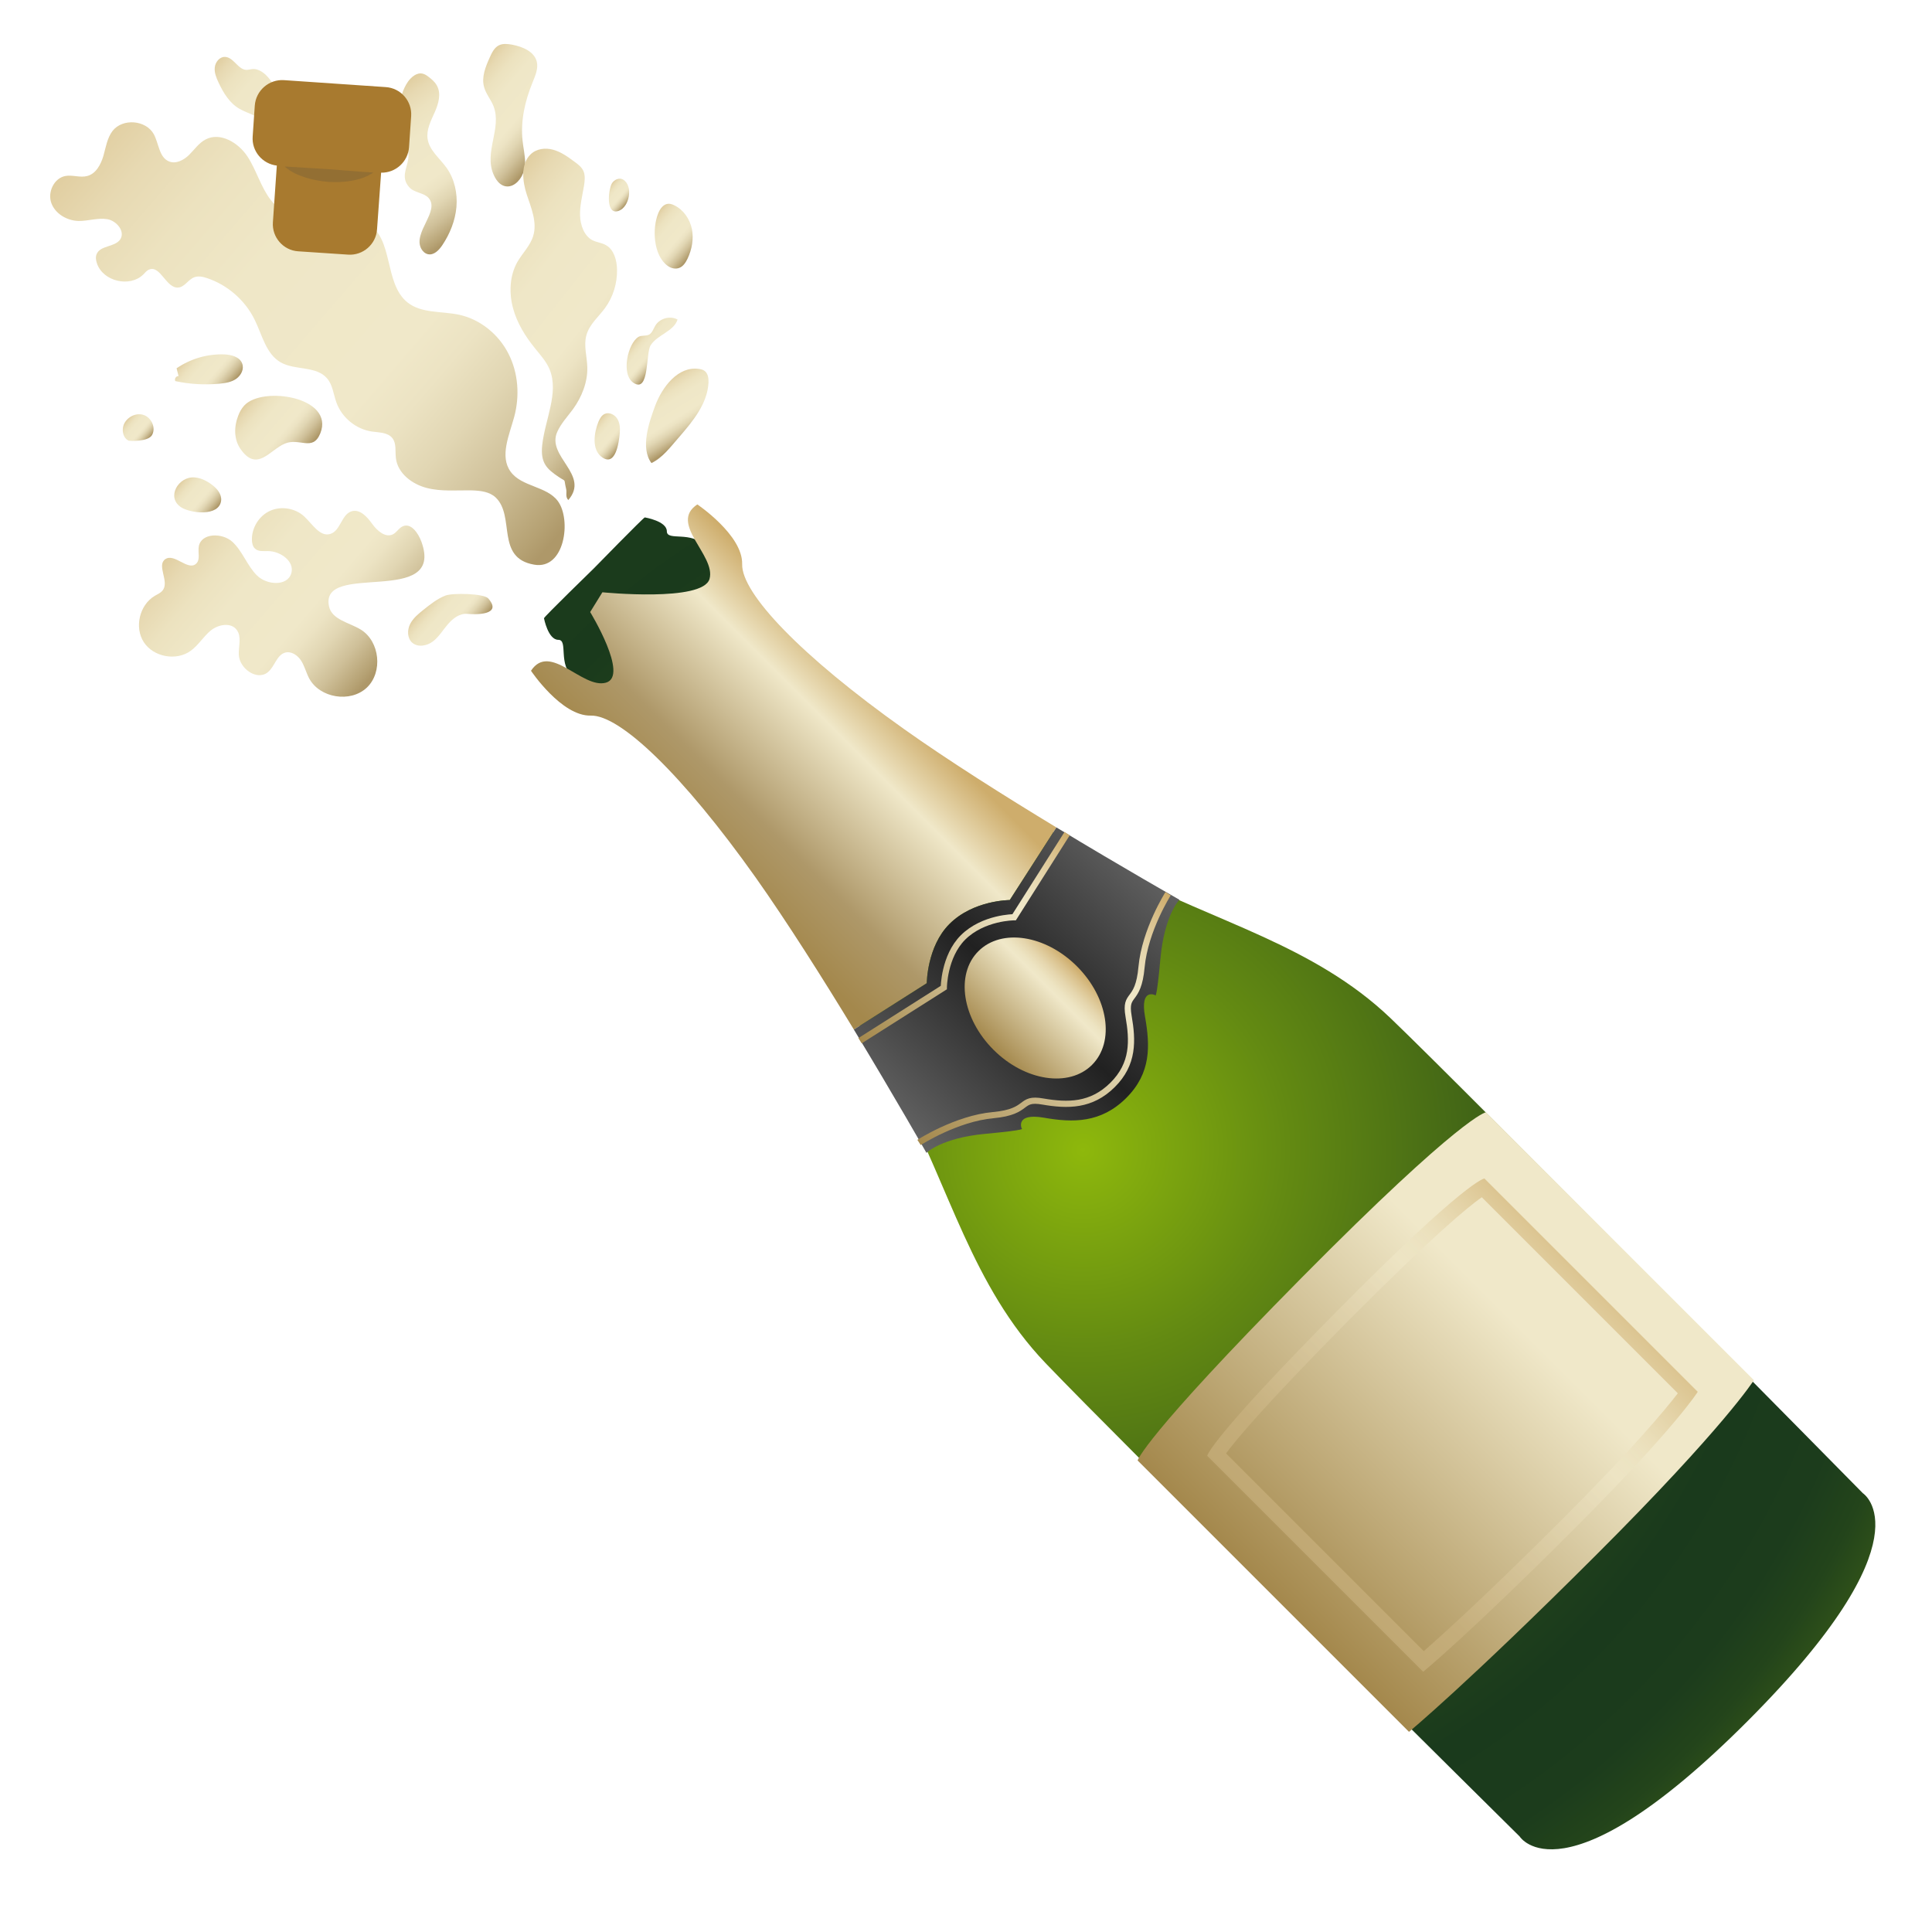 <svg enable-background="new 0 0 128 128" viewBox="0 0 128 128" xmlns="http://www.w3.org/2000/svg"><linearGradient id="o" x1="37.275" x2="1.423" y1="92.886" y2="123.78" gradientTransform="matrix(1 0 0 -1 0 128)" gradientUnits="userSpaceOnUse"><stop stop-color="#AE9869" offset="0"/><stop stop-color="#B6A274" offset=".025"/><stop stop-color="#CFC099" offset=".115"/><stop stop-color="#E1D6B3" offset=".199"/><stop stop-color="#ECE3C3" offset=".273"/><stop stop-color="#F0E8C9" offset=".332"/><stop stop-color="#EFE7C7" offset=".566"/><stop stop-color="#ECE2BF" offset=".687"/><stop stop-color="#E7D9B2" offset=".782"/><stop stop-color="#E0CD9F" offset=".864"/><stop stop-color="#D8BE86" offset=".936"/><stop stop-color="#CEAD6C" offset=".995"/></linearGradient><path d="m32.84 32.96c-0.4-0.38-1-0.45-1.55-0.47-1.01-0.02-2.04 0.09-3.01-0.16-0.98-0.25-1.93-0.97-2.05-1.97-0.06-0.46 0.05-0.98-0.24-1.34-0.31-0.38-0.87-0.36-1.35-0.43-1.05-0.15-1.99-0.92-2.35-1.92-0.2-0.54-0.24-1.16-0.62-1.6-0.71-0.84-2.11-0.52-3.07-1.06-0.97-0.55-1.23-1.81-1.72-2.81-0.63-1.3-1.81-2.33-3.18-2.78-0.27-0.09-0.56-0.15-0.83-0.05-0.4 0.15-0.63 0.64-1.05 0.68-0.81 0.08-1.19-1.5-1.94-1.19-0.16 0.06-0.26 0.2-0.38 0.32-0.9 0.89-2.69 0.46-3.08-0.74-0.07-0.2-0.1-0.43-0.01-0.62 0.25-0.57 1.19-0.44 1.55-0.95 0.36-0.52-0.23-1.25-0.86-1.35s-1.27 0.13-1.9 0.12c-0.76-0.02-1.54-0.47-1.8-1.19s0.18-1.65 0.93-1.79c0.48-0.09 0.98 0.13 1.45 0 0.58-0.15 0.9-0.76 1.07-1.33 0.16-0.57 0.25-1.19 0.61-1.66 0.67-0.85 2.21-0.72 2.73 0.22 0.34 0.63 0.35 1.55 1.02 1.81 0.46 0.18 0.98-0.1 1.33-0.45s0.64-0.78 1.08-1.01c0.97-0.51 2.17 0.21 2.77 1.12s0.88 2.02 1.55 2.89c0.72 0.93 1.87 1.5 3.04 1.5 1.13 0.01 2.35-0.47 3.35 0.06 1.77 0.94 1.09 3.96 2.66 5.22 0.93 0.75 2.28 0.57 3.46 0.83 1.39 0.31 2.6 1.31 3.24 2.58 0.65 1.27 0.75 2.79 0.38 4.17-0.33 1.22-0.98 2.62-0.24 3.64 0.73 1.01 2.39 0.95 3.13 1.95 0.91 1.23 0.46 4.57-1.57 4.21-2.57-0.44-1.24-3.2-2.55-4.45z" fill="url(#o)"/><linearGradient id="h" x1="24.935" x2="11.291" y1="83.578" y2="95.336" gradientTransform="matrix(1 0 0 -1 0 128)" gradientUnits="userSpaceOnUse"><stop stop-color="#AE9869" offset="0"/><stop stop-color="#B6A274" offset=".025"/><stop stop-color="#CFC099" offset=".115"/><stop stop-color="#E1D6B3" offset=".199"/><stop stop-color="#ECE3C3" offset=".273"/><stop stop-color="#F0E8C9" offset=".332"/><stop stop-color="#EFE7C7" offset=".566"/><stop stop-color="#ECE2BF" offset=".687"/><stop stop-color="#E7D9B2" offset=".782"/><stop stop-color="#E0CD9F" offset=".864"/><stop stop-color="#D8BE86" offset=".936"/><stop stop-color="#CEAD6C" offset=".995"/></linearGradient><path d="m27.92 35.89c-0.21-0.57-0.69-1.27-1.24-1.02-0.25 0.11-0.39 0.39-0.63 0.52-0.5 0.27-1.06-0.22-1.39-0.68s-0.8-0.99-1.35-0.84c-0.68 0.19-0.74 1.28-1.41 1.5-0.7 0.23-1.2-0.65-1.74-1.15-0.59-0.55-1.52-0.71-2.26-0.38s-1.23 1.13-1.21 1.94c0.01 0.21 0.05 0.43 0.21 0.57 0.21 0.2 0.54 0.16 0.83 0.16 0.83-0.01 1.8 0.67 1.57 1.47-0.26 0.88-1.63 0.79-2.28 0.14s-0.95-1.6-1.62-2.22-2.08-0.6-2.23 0.31c-0.07 0.39 0.12 0.87-0.18 1.14-0.54 0.49-1.42-0.71-2.03-0.31-0.6 0.4 0.24 1.43-0.15 2.03-0.13 0.2-0.36 0.29-0.56 0.41-1.01 0.6-1.36 2.09-0.72 3.07s2.15 1.26 3.1 0.57c0.52-0.37 0.85-0.96 1.35-1.36s1.34-0.54 1.71-0.02c0.33 0.45 0.11 1.07 0.13 1.62 0.03 0.93 1.2 1.76 1.92 1.18 0.46-0.37 0.58-1.13 1.14-1.3 0.41-0.12 0.84 0.17 1.07 0.53s0.33 0.79 0.53 1.17c0.7 1.31 2.73 1.64 3.82 0.62 1.08-1.02 0.87-3.07-0.4-3.85-0.77-0.47-1.91-0.65-2.1-1.53-0.66-3.05 7.7 0.08 6.12-4.29z" fill="url(#h)"/><linearGradient id="g" x1="20.133" x2="15.704" y1="98.044" y2="101.86" gradientTransform="matrix(1 0 0 -1 0 128)" gradientUnits="userSpaceOnUse"><stop stop-color="#AE9869" offset="0"/><stop stop-color="#B6A274" offset=".025"/><stop stop-color="#CFC099" offset=".115"/><stop stop-color="#E1D6B3" offset=".199"/><stop stop-color="#ECE3C3" offset=".273"/><stop stop-color="#F0E8C9" offset=".332"/><stop stop-color="#EFE7C7" offset=".566"/><stop stop-color="#ECE2BF" offset=".687"/><stop stop-color="#E7D9B2" offset=".782"/><stop stop-color="#E0CD9F" offset=".864"/><stop stop-color="#D8BE86" offset=".936"/><stop stop-color="#CEAD6C" offset=".995"/></linearGradient><path d="m18.87 29.39c0.97-0.41 1.86 0.55 2.35-0.68 0.97-2.41-3.84-3.16-5.04-1.84-0.18 0.2-0.31 0.43-0.4 0.68-0.28 0.71-0.29 1.56 0.15 2.19 1.09 1.58 1.94 0.07 2.94-0.35z" fill="url(#g)"/><linearGradient id="f" x1="15.095" x2="12.078" y1="102.3" y2="104.9" gradientTransform="matrix(1 0 0 -1 0 128)" gradientUnits="userSpaceOnUse"><stop stop-color="#AE9869" offset="0"/><stop stop-color="#B6A274" offset=".025"/><stop stop-color="#CFC099" offset=".115"/><stop stop-color="#E1D6B3" offset=".199"/><stop stop-color="#ECE3C3" offset=".273"/><stop stop-color="#F0E8C9" offset=".332"/><stop stop-color="#EFE7C7" offset=".566"/><stop stop-color="#ECE2BF" offset=".687"/><stop stop-color="#E7D9B2" offset=".782"/><stop stop-color="#E0CD9F" offset=".864"/><stop stop-color="#D8BE86" offset=".936"/><stop stop-color="#CEAD6C" offset=".995"/></linearGradient><path d="m11.83 24.92c-0.16-0.02-0.3 0.19-0.21 0.33 0.96 0.21 1.95 0.26 2.93 0.17 0.39-0.04 0.79-0.1 1.11-0.33s0.53-0.65 0.38-1.02c-0.17-0.43-0.71-0.57-1.18-0.59-1.12-0.04-2.24 0.29-3.16 0.92l0.13 0.52z" fill="url(#f)"/><linearGradient id="e" x1="9.856" x2="8.186" y1="98.964" y2="100.4" gradientTransform="matrix(1 0 0 -1 0 128)" gradientUnits="userSpaceOnUse"><stop stop-color="#AE9869" offset="0"/><stop stop-color="#B6A274" offset=".025"/><stop stop-color="#CFC099" offset=".115"/><stop stop-color="#E1D6B3" offset=".199"/><stop stop-color="#ECE3C3" offset=".273"/><stop stop-color="#F0E8C9" offset=".332"/><stop stop-color="#EFE7C7" offset=".566"/><stop stop-color="#ECE2BF" offset=".687"/><stop stop-color="#E7D9B2" offset=".782"/><stop stop-color="#E0CD9F" offset=".864"/><stop stop-color="#D8BE86" offset=".936"/><stop stop-color="#CEAD6C" offset=".995"/></linearGradient><path d="m10.08 28.81c0.26-0.48-0.05-1.15-0.57-1.32s-1.13 0.16-1.32 0.67c-0.14 0.38-0.02 0.89 0.35 1.04 0.01 0.01 1.29 0.09 1.54-0.39z" fill="url(#e)"/><linearGradient id="d" x1="30.995" x2="27.938" y1="85.883" y2="88.517" gradientTransform="matrix(1 0 0 -1 0 128)" gradientUnits="userSpaceOnUse"><stop stop-color="#AE9869" offset="0"/><stop stop-color="#B6A274" offset=".025"/><stop stop-color="#CFC099" offset=".115"/><stop stop-color="#E1D6B3" offset=".199"/><stop stop-color="#ECE3C3" offset=".273"/><stop stop-color="#F0E8C9" offset=".332"/><stop stop-color="#EFE7C7" offset=".566"/><stop stop-color="#ECE2BF" offset=".687"/><stop stop-color="#E7D9B2" offset=".782"/><stop stop-color="#E0CD9F" offset=".864"/><stop stop-color="#D8BE86" offset=".936"/><stop stop-color="#CEAD6C" offset=".995"/></linearGradient><path d="m32.34 39.64c-0.29-0.32-2.36-0.37-2.83-0.18-0.54 0.21-0.99 0.57-1.44 0.93-0.34 0.27-0.7 0.56-0.9 0.96s-0.19 0.93 0.13 1.22c0.37 0.34 0.99 0.23 1.39-0.08s0.66-0.76 0.99-1.14 0.78-0.73 1.29-0.68c0.47 0.05 2.38 0.11 1.37-1.03z" fill="url(#d)"/><linearGradient id="c" x1="47.217" x2="43.635" y1="98.571" y2="101.66" gradientTransform="matrix(.953 .304 .304 -.953 -29.183 108.53)" gradientUnits="userSpaceOnUse"><stop stop-color="#AE9869" offset="0"/><stop stop-color="#B6A274" offset=".025"/><stop stop-color="#CFC099" offset=".115"/><stop stop-color="#E1D6B3" offset=".199"/><stop stop-color="#ECE3C3" offset=".273"/><stop stop-color="#F0E8C9" offset=".332"/><stop stop-color="#EFE7C7" offset=".566"/><stop stop-color="#ECE2BF" offset=".687"/><stop stop-color="#E7D9B2" offset=".782"/><stop stop-color="#E0CD9F" offset=".864"/><stop stop-color="#D8BE86" offset=".936"/><stop stop-color="#CEAD6C" offset=".995"/></linearGradient><path d="m43.16 30.68c0.74-0.35 1.27-1.08 1.85-1.74 0.91-1.05 1.86-2.21 1.93-3.59 0.01-0.28-0.03-0.6-0.25-0.77-0.11-0.09-0.25-0.12-0.39-0.14-1.36-0.19-2.42 1.17-2.9 2.46-0.4 1.09-0.99 2.78-0.24 3.78z" fill="url(#c)"/><linearGradient id="b" x1="43.919" x2="42.002" y1="104.31" y2="105.96" gradientTransform="matrix(1 0 0 -1 0 128)" gradientUnits="userSpaceOnUse"><stop stop-color="#AE9869" offset="0"/><stop stop-color="#B6A274" offset=".025"/><stop stop-color="#CFC099" offset=".115"/><stop stop-color="#E1D6B3" offset=".199"/><stop stop-color="#ECE3C3" offset=".273"/><stop stop-color="#F0E8C9" offset=".332"/><stop stop-color="#EFE7C7" offset=".566"/><stop stop-color="#ECE2BF" offset=".687"/><stop stop-color="#E7D9B2" offset=".782"/><stop stop-color="#E0CD9F" offset=".864"/><stop stop-color="#D8BE86" offset=".936"/><stop stop-color="#CEAD6C" offset=".995"/></linearGradient><path d="m43.11 22.87c0.45-0.7 1.53-0.91 1.78-1.7-0.49-0.27-1.18-0.08-1.47 0.4-0.13 0.21-0.2 0.48-0.42 0.6-0.21 0.11-0.5 0.03-0.7 0.15-0.71 0.43-1.18 2.5-0.32 3.05 1.06 0.68 0.79-1.97 1.13-2.5z" fill="url(#b)"/><linearGradient id="a" x1="45.865" x2="42.763" y1="111.22" y2="113.89" gradientTransform="matrix(1 0 0 -1 0 128)" gradientUnits="userSpaceOnUse"><stop stop-color="#AE9869" offset="0"/><stop stop-color="#B6A274" offset=".025"/><stop stop-color="#CFC099" offset=".115"/><stop stop-color="#E1D6B3" offset=".199"/><stop stop-color="#ECE3C3" offset=".273"/><stop stop-color="#F0E8C9" offset=".332"/><stop stop-color="#EFE7C7" offset=".566"/><stop stop-color="#ECE2BF" offset=".687"/><stop stop-color="#E7D9B2" offset=".782"/><stop stop-color="#E0CD9F" offset=".864"/><stop stop-color="#D8BE86" offset=".936"/><stop stop-color="#CEAD6C" offset=".995"/></linearGradient><path d="m44.23 17.61c0.23 0.17 0.54 0.24 0.79 0.13 0.25-0.1 0.41-0.35 0.53-0.6 0.29-0.61 0.42-1.31 0.29-1.97-0.14-0.66-0.56-1.28-1.17-1.57-0.12-0.06-0.24-0.1-0.38-0.1-0.33 0.01-0.56 0.33-0.68 0.63-0.41 1-0.33 2.79 0.62 3.48z" fill="url(#a)"/><linearGradient id="y" x1="41.544" x2="40.124" y1="114.56" y2="115.78" gradientTransform="matrix(1 0 0 -1 0 128)" gradientUnits="userSpaceOnUse"><stop stop-color="#AE9869" offset="0"/><stop stop-color="#B6A274" offset=".025"/><stop stop-color="#CFC099" offset=".115"/><stop stop-color="#E1D6B3" offset=".199"/><stop stop-color="#ECE3C3" offset=".273"/><stop stop-color="#F0E8C9" offset=".332"/><stop stop-color="#EFE7C7" offset=".566"/><stop stop-color="#ECE2BF" offset=".687"/><stop stop-color="#E7D9B2" offset=".782"/><stop stop-color="#E0CD9F" offset=".864"/><stop stop-color="#D8BE86" offset=".936"/><stop stop-color="#CEAD6C" offset=".995"/></linearGradient><path d="m40.99 13.97c0.72-0.26 0.97-1.65 0.3-2.07-0.26-0.16-0.62 0.01-0.76 0.27-0.24 0.46-0.4 2.11 0.46 1.8z" fill="url(#y)"/><linearGradient id="x" x1="36.218" x2="30.212" y1="118.39" y2="123.57" gradientTransform="matrix(1 0 0 -1 0 128)" gradientUnits="userSpaceOnUse"><stop stop-color="#AE9869" offset="0"/><stop stop-color="#B6A274" offset=".025"/><stop stop-color="#CFC099" offset=".115"/><stop stop-color="#E1D6B3" offset=".199"/><stop stop-color="#ECE3C3" offset=".273"/><stop stop-color="#F0E8C9" offset=".332"/><stop stop-color="#EFE7C7" offset=".566"/><stop stop-color="#ECE2BF" offset=".687"/><stop stop-color="#E7D9B2" offset=".782"/><stop stop-color="#E0CD9F" offset=".864"/><stop stop-color="#D8BE86" offset=".936"/><stop stop-color="#CEAD6C" offset=".995"/></linearGradient><path d="m34.79 10.74c-0.01-0.48-0.12-0.95-0.17-1.43-0.14-1.3 0.16-2.62 0.66-3.84 0.18-0.45 0.4-0.93 0.28-1.4-0.18-0.67-0.95-0.98-1.63-1.11-0.29-0.05-0.6-0.09-0.87 0.04-0.31 0.15-0.47 0.49-0.61 0.8-0.28 0.62-0.56 1.31-0.38 1.96 0.12 0.46 0.46 0.84 0.63 1.28 0.56 1.47-0.64 3.01-0.01 4.5 0.67 1.59 2.12 0.59 2.1-0.8z" fill="url(#x)"/><linearGradient id="w" x1="41.11" x2="39.096" y1="98.382" y2="100.12" gradientTransform="matrix(1 0 0 -1 0 128)" gradientUnits="userSpaceOnUse"><stop stop-color="#AE9869" offset="0"/><stop stop-color="#B6A274" offset=".025"/><stop stop-color="#CFC099" offset=".115"/><stop stop-color="#E1D6B3" offset=".199"/><stop stop-color="#ECE3C3" offset=".273"/><stop stop-color="#F0E8C9" offset=".332"/><stop stop-color="#EFE7C7" offset=".566"/><stop stop-color="#ECE2BF" offset=".687"/><stop stop-color="#E7D9B2" offset=".782"/><stop stop-color="#E0CD9F" offset=".864"/><stop stop-color="#D8BE86" offset=".936"/><stop stop-color="#CEAD6C" offset=".995"/></linearGradient><path d="m41.06 28.7c0.03-0.33 0.01-0.67-0.16-0.95s-0.54-0.46-0.83-0.33c-0.21 0.09-0.33 0.31-0.42 0.52-0.28 0.68-0.49 1.87 0.26 2.37 0.89 0.6 1.1-1.03 1.15-1.61z" fill="url(#w)"/><linearGradient id="v" x1="32.173" x2="23.124" y1="114.46" y2="122.26" gradientTransform="matrix(.969 .247 .247 -.969 -28.326 117.89)" gradientUnits="userSpaceOnUse"><stop stop-color="#AE9869" offset="0"/><stop stop-color="#B6A274" offset=".025"/><stop stop-color="#CFC099" offset=".115"/><stop stop-color="#E1D6B3" offset=".199"/><stop stop-color="#ECE3C3" offset=".273"/><stop stop-color="#F0E8C9" offset=".332"/><stop stop-color="#EFE7C7" offset=".566"/><stop stop-color="#ECE2BF" offset=".687"/><stop stop-color="#E7D9B2" offset=".782"/><stop stop-color="#E0CD9F" offset=".864"/><stop stop-color="#D8BE86" offset=".936"/><stop stop-color="#CEAD6C" offset=".995"/></linearGradient><path d="m27.91 16.48c0.09 0.17 0.25 0.32 0.44 0.36 0.39 0.09 0.73-0.26 0.95-0.59 0.51-0.76 0.86-1.63 0.94-2.54s-0.13-1.86-0.66-2.6c-0.45-0.63-1.14-1.15-1.25-1.91-0.09-0.61 0.22-1.2 0.47-1.76s0.45-1.24 0.14-1.78c-0.13-0.24-0.35-0.42-0.56-0.58-0.12-0.09-0.24-0.17-0.38-0.2-0.38-0.09-0.74 0.21-0.97 0.53-0.73 1.06-0.67 2.49-0.26 3.71 0.15 0.46 0.35 0.92 0.28 1.4-0.11 0.69-0.49 1.24 0.05 1.87 0.35 0.4 0.96 0.36 1.29 0.72 0.78 0.87-1.06 2.3-0.48 3.37z" fill="url(#v)"/><linearGradient id="u" x1="19.999" x2="13.208" y1="118.7" y2="124.55" gradientTransform="matrix(1 0 0 -1 0 128)" gradientUnits="userSpaceOnUse"><stop stop-color="#AE9869" offset="0"/><stop stop-color="#B6A274" offset=".025"/><stop stop-color="#CFC099" offset=".115"/><stop stop-color="#E1D6B3" offset=".199"/><stop stop-color="#ECE3C3" offset=".273"/><stop stop-color="#F0E8C9" offset=".332"/><stop stop-color="#EFE7C7" offset=".566"/><stop stop-color="#ECE2BF" offset=".687"/><stop stop-color="#E7D9B2" offset=".782"/><stop stop-color="#E0CD9F" offset=".864"/><stop stop-color="#D8BE86" offset=".936"/><stop stop-color="#CEAD6C" offset=".995"/></linearGradient><path d="m19.5 10.1c0.72-0.83-0.31-1.72-0.61-2.45-0.09-0.23-0.13-0.47-0.19-0.7-0.16-0.62-0.44-1.21-0.84-1.71-0.29-0.37-0.71-0.72-1.17-0.66-0.12 0.01-0.23 0.05-0.35 0.05-0.57 0-0.86-0.85-1.44-0.86-0.35-0.01-0.63 0.34-0.67 0.69s0.1 0.69 0.25 1.01c0.32 0.68 0.72 1.35 1.37 1.73 0.59 0.35 1.39 0.47 1.75 1.05 0.19 0.3 0.22 0.66 0.28 1.01 0.12 0.75 0.92 1.66 1.62 0.84z" fill="url(#u)"/><linearGradient id="t" x1="14.163" x2="11.585" y1="94.15" y2="96.371" gradientTransform="matrix(1 0 0 -1 0 128)" gradientUnits="userSpaceOnUse"><stop stop-color="#AE9869" offset="0"/><stop stop-color="#B6A274" offset=".025"/><stop stop-color="#CFC099" offset=".115"/><stop stop-color="#E1D6B3" offset=".199"/><stop stop-color="#ECE3C3" offset=".273"/><stop stop-color="#F0E8C9" offset=".332"/><stop stop-color="#EFE7C7" offset=".566"/><stop stop-color="#ECE2BF" offset=".687"/><stop stop-color="#E7D9B2" offset=".782"/><stop stop-color="#E0CD9F" offset=".864"/><stop stop-color="#D8BE86" offset=".936"/><stop stop-color="#CEAD6C" offset=".995"/></linearGradient><path d="m14.65 33.17c0.05-0.42-0.26-0.79-0.59-1.04-0.34-0.26-0.74-0.47-1.17-0.5-1.07-0.08-1.9 1.32-0.89 1.98 0.65 0.41 2.52 0.62 2.65-0.44z" fill="url(#t)"/><linearGradient id="s" x1="40.499" x2="39.204" y1="81.749" y2="82.864" gradientTransform="matrix(1 0 0 -1 0 128)" gradientUnits="userSpaceOnUse"><stop stop-color="#AE9869" offset="0"/><stop stop-color="#B6A274" offset=".025"/><stop stop-color="#CFC099" offset=".115"/><stop stop-color="#E1D6B3" offset=".199"/><stop stop-color="#ECE3C3" offset=".273"/><stop stop-color="#F0E8C9" offset=".332"/><stop stop-color="#EFE7C7" offset=".566"/><stop stop-color="#ECE2BF" offset=".687"/><stop stop-color="#E7D9B2" offset=".782"/><stop stop-color="#E0CD9F" offset=".864"/><stop stop-color="#D8BE86" offset=".936"/><stop stop-color="#CEAD6C" offset=".995"/></linearGradient><path d="m39.51 45.15c-0.13 0.14-0.2 0.34-0.22 0.53-0.03 0.29 0.06 0.62 0.29 0.8 0.21 0.16 0.54 0.15 0.72-0.03 0.34-0.16 0.32-0.59 0.23-0.92-0.04-0.18-0.1-0.37-0.24-0.48-0.19-0.15-0.48-0.13-0.68 0.01-0.03 0.02-0.06 0.06-0.1 0.09z" fill="url(#s)"/><path d="m39.98 44.94c-0.13 0-0.26 0.04-0.36 0.12-0.04 0.03-0.07 0.06-0.1 0.1-0.13 0.14-0.2 0.34-0.22 0.53-0.03 0.29 0.06 0.62 0.29 0.8 0.1 0.08 0.23 0.11 0.35 0.11 0.14 0 0.27-0.05 0.37-0.14 0.34-0.16 0.32-0.59 0.23-0.92-0.04-0.18-0.1-0.37-0.24-0.48-0.09-0.09-0.21-0.12-0.32-0.12z" enable-background="new" fill="#424242" opacity=".2"/><linearGradient id="r" x1="45.001" x2="28.19" y1="102.12" y2="116.6" gradientTransform="matrix(.816 -.012 .012 -.896 4.659 118.41)" gradientUnits="userSpaceOnUse"><stop stop-color="#AE9869" offset="0"/><stop stop-color="#B6A274" offset=".025"/><stop stop-color="#CFC099" offset=".115"/><stop stop-color="#E1D6B3" offset=".199"/><stop stop-color="#ECE3C3" offset=".273"/><stop stop-color="#F0E8C9" offset=".332"/><stop stop-color="#EFE7C7" offset=".566"/><stop stop-color="#ECE2BF" offset=".687"/><stop stop-color="#E7D9B2" offset=".782"/><stop stop-color="#E0CD9F" offset=".864"/><stop stop-color="#D8BE86" offset=".936"/><stop stop-color="#CEAD6C" offset=".995"/></linearGradient><path d="m36.92 28.61c0.25-0.56 0.68-1.01 1.04-1.5 0.58-0.8 0.98-1.79 0.95-2.79-0.02-0.71-0.25-1.43-0.06-2.11 0.2-0.73 0.81-1.22 1.24-1.81 0.52-0.71 0.81-1.63 0.79-2.54-0.01-0.63-0.21-1.32-0.72-1.61-0.28-0.17-0.63-0.19-0.92-0.34-0.53-0.28-0.79-0.98-0.81-1.63s0.15-1.31 0.26-1.96c0.05-0.32 0.09-0.66-0.02-0.95-0.12-0.3-0.38-0.49-0.63-0.67-0.43-0.32-0.88-0.64-1.39-0.78s-1.1-0.08-1.5 0.31c-0.66 0.64-0.54 1.78-0.25 2.66s0.7 1.83 0.43 2.73c-0.2 0.67-0.72 1.15-1.06 1.75-0.51 0.91-0.55 2.05-0.28 3.05s0.82 1.87 1.45 2.65c0.36 0.45 0.76 0.88 0.98 1.42 0.62 1.55-0.32 3.32-0.5 5.02-0.12 1.18 0.33 1.57 1.08 2.08 0.55 0.37 0.33 0.06 0.5 0.77 0.08 0.3-0.07 0.53 0.15 0.77 1.46-1.68-1.47-2.88-0.73-4.52z" fill="url(#r)"/><path d="m25.25 11.44c0.96 0.02 1.78-0.72 1.85-1.69l0.14-2.05c0.07-1-0.69-1.87-1.69-1.93l-6.73-0.46c-1-0.07-1.87 0.69-1.94 1.69l-0.14 2.05c-0.07 0.97 0.65 1.81 1.6 1.92l-0.26 3.76c-0.07 0.99 0.69 1.86 1.68 1.92l3.3 0.22c0.99 0.07 1.86-0.69 1.92-1.68l0.27-3.75z" fill="#A87A2F"/><g opacity=".2"><path d="m24.73 11.43c-0.43 0.31-0.95 0.46-1.45 0.55-0.51 0.09-1.03 0.1-1.54 0.07-0.51-0.05-1.02-0.13-1.51-0.29s-0.98-0.37-1.37-0.73l2.94 0.18c0.97 0.07 1.9 0.16 2.93 0.22z" fill="#424242"/></g><radialGradient id="q" cx="85.667" cy="44.611" r="66.414" gradientTransform="matrix(.707 -.707 -.707 -.707 42.722 168.29)" gradientUnits="userSpaceOnUse"><stop stop-color="#8EB80C" offset="0"/><stop stop-color="#638A12" offset=".204"/><stop stop-color="#3C5F17" offset=".422"/><stop stop-color="#23441B" offset=".593"/><stop stop-color="#1A3A1C" offset=".694"/><stop stop-color="#1C3C1C" offset=".799"/><stop stop-color="#23441B" offset=".85"/><stop stop-color="#2F5119" offset=".889"/><stop stop-color="#406317" offset=".922"/><stop stop-color="#567B14" offset=".951"/><stop stop-color="#719810" offset=".978"/><stop stop-color="#8EB80C" offset="1"/></radialGradient><path d="m92.12 67.45c-5.09-4.86-11.71-6.39-17.59-9.55-5.88-3.17-17.08-10.51-22.74-15.49s-4.25-5.13-5.1-6.21c-0.85-1.07-2.51-0.32-2.51-1s-1.46-0.92-1.46-0.92c-0.08 0-3.37 3.37-3.37 3.37s-3.31 3.22-3.31 3.31c0 0 0.27 1.43 0.95 1.43s-0.06 1.65 1.01 2.5 1.24-0.56 6.22 5.09c4.98 5.66 12.33 16.85 15.49 22.74 3.17 5.88 4.69 12.5 9.56 17.59 4.86 5.09 31.41 31.36 31.41 31.36s2.86 4.61 15.07-7.61 7.67-15.13 7.67-15.13-26.21-26.61-31.3-31.48z" fill="url(#q)"/><linearGradient id="p" x1="73.668" x2="106.3" y1="14.982" y2="14.982" gradientTransform="matrix(.707 -.707 -.707 -.707 42.722 168.29)" gradientUnits="userSpaceOnUse"><stop stop-color="#A4884C" offset="0"/><stop stop-color="#F0E8C9" offset=".74"/></linearGradient><path d="m75.37 96.76 17.98 17.98s3.84-3.17 12.39-11.71 10.46-11.59 10.46-11.59l-17.75-17.75s-1.55 0.19-12.22 10.97c-10.49 10.61-10.86 12.1-10.86 12.1z" fill="url(#p)"/><g opacity=".59"><linearGradient id="n" x1="87.021" x2="105.39" y1="24.509" y2="42.879" gradientTransform="matrix(1 0 0 -1 0 128)" gradientUnits="userSpaceOnUse"><stop stop-color="#CCB482" offset=".138"/><stop stop-color="#F0E8C9" offset=".699"/><stop stop-color="#EDE4C2" offset=".75"/><stop stop-color="#E6D7AF" offset=".825"/><stop stop-color="#DBC38F" offset=".914"/><stop stop-color="#CEAD6C" offset=".995"/></linearGradient><path d="m98.17 79.32 12.99 12.99c-0.83 1.08-2.95 3.64-7.72 8.41-4.95 4.95-7.88 7.59-9.11 8.67l-13.1-13.1c0.66-0.9 2.58-3.21 8.09-8.78 5.65-5.68 7.97-7.57 8.85-8.19m0.18-1.24s-1.09 0.01-9.73 8.74c-8.49 8.58-8.64 9.63-8.64 9.63l14.31 14.31s2.95-2.41 9.87-9.33c6.91-6.91 8.32-9.22 8.32-9.22s-14.13-14.13-14.13-14.13z" fill="url(#n)"/></g><linearGradient id="m" x1="81.558" x2="97.978" y1="76.488" y2="76.488" gradientTransform="matrix(.707 -.707 -.707 -.707 42.722 168.29)" gradientUnits="userSpaceOnUse"><stop stop-color="#A4884C" offset="0"/><stop stop-color="#AE9869" offset=".27"/><stop stop-color="#F0E8C9" offset=".74"/><stop stop-color="#CEAD6C" offset=".995"/></linearGradient><path d="m62.9 61.22c1.59-1.59 4-1.59 4-1.59l3.09-4.81c-3.37-2.04-7.16-4.43-10.1-6.52-6.83-4.85-10.77-8.99-10.72-10.92s-2.97-3.96-2.97-3.96c-1.92 1.26 1.24 3.37 0.81 4.93s-7.1 0.89-7.1 0.89l-0.81 1.31s2.6 4.25 1.04 4.68-3.7-2.71-4.96-0.79c0 0 2.02 3.02 3.96 2.97s6.07 3.89 10.92 10.72c2.08 2.94 4.47 6.72 6.51 10.08l4.83-3.07c0 0.01 0.01-2.43 1.5-3.92z" fill="url(#m)"/><linearGradient id="l" x1="77.008" x2="60.822" y1="58.258" y2="75.374" gradientUnits="userSpaceOnUse"><stop stop-color="#616161" offset="0"/><stop stop-color="#212121" offset=".503"/><stop stop-color="#616161" offset="1"/></linearGradient><path d="m65.27 75.12c2.91-0.27 2.42-0.35 2.42-0.35s-0.46-1.05 1.47-0.72c1.92 0.34 3.78 0.36 5.45-1.3s1.59-3.47 1.25-5.4c-0.34-1.92 0.67-1.42 0.67-1.42s0.09 0.48 0.35-2.42c0.27-2.91 1.26-3.9 1.26-3.9s-3.7-2.1-8.15-4.79l-3.09 4.81s-2.42 0-4 1.59c-1.49 1.49-1.5 3.92-1.5 3.92l-4.83 3.07c2.7 4.46 4.81 8.17 4.81 8.17s0.99-0.99 3.89-1.26z" fill="url(#l)"/><linearGradient id="k" x1="86.166" x2="93.976" y1="53.489" y2="53.489" gradientTransform="matrix(.707 -.707 -.707 -.707 42.722 168.29)" gradientUnits="userSpaceOnUse"><stop stop-color="#A4884C" offset="0"/><stop stop-color="#F0E8C9" offset=".699"/><stop stop-color="#EDE4C2" offset=".75"/><stop stop-color="#E6D7AF" offset=".825"/><stop stop-color="#DBC38F" offset=".914"/><stop stop-color="#CEAD6C" offset=".995"/></linearGradient><path d="m71.35 64.02c2.08 2.08 2.53 5 1 6.53-1.52 1.52-4.45 1.08-6.53-1s-2.53-5-1-6.53 4.45-1.08 6.53 1z" fill="url(#k)"/><linearGradient id="j" x1="80.284" x2="99.777" y1="59.444" y2="59.444" gradientTransform="matrix(.707 -.707 -.707 -.707 42.722 168.29)" gradientUnits="userSpaceOnUse"><stop stop-color="#A4884C" offset="0"/><stop stop-color="#F0E8C9" offset=".699"/><stop stop-color="#EDE4C2" offset=".75"/><stop stop-color="#E6D7AF" offset=".825"/><stop stop-color="#DBC38F" offset=".914"/><stop stop-color="#CEAD6C" offset=".995"/></linearGradient><path d="m70.7 55.23-3.51 5.54s-2.04 0-3.39 1.34c-1.26 1.26-1.27 3.32-1.27 3.32l-5.55 3.52" fill="none" stroke="url(#j)" stroke-miterlimit="10" stroke-width=".41"/><linearGradient id="i" x1="78.285" x2="101.69" y1="49.446" y2="49.446" gradientTransform="matrix(.707 -.707 -.707 -.707 42.722 168.29)" gradientUnits="userSpaceOnUse"><stop stop-color="#A4884C" offset="0"/><stop stop-color="#F0E8C9" offset=".699"/><stop stop-color="#EDE4C2" offset=".75"/><stop stop-color="#E6D7AF" offset=".825"/><stop stop-color="#DBC38F" offset=".914"/><stop stop-color="#CEAD6C" offset=".995"/></linearGradient><path d="m60.89 75.69s2.46-1.59 4.92-1.81c2.46-0.23 1.66-1.19 3.29-0.9 1.63 0.28 3.2 0.3 4.61-1.1s1.34-2.94 1.06-4.56c-0.28-1.63 0.64-0.79 0.86-3.25 0.23-2.46 1.76-4.86 1.76-4.86" fill="none" stroke="url(#i)" stroke-miterlimit="10" stroke-width=".41"/></svg>
